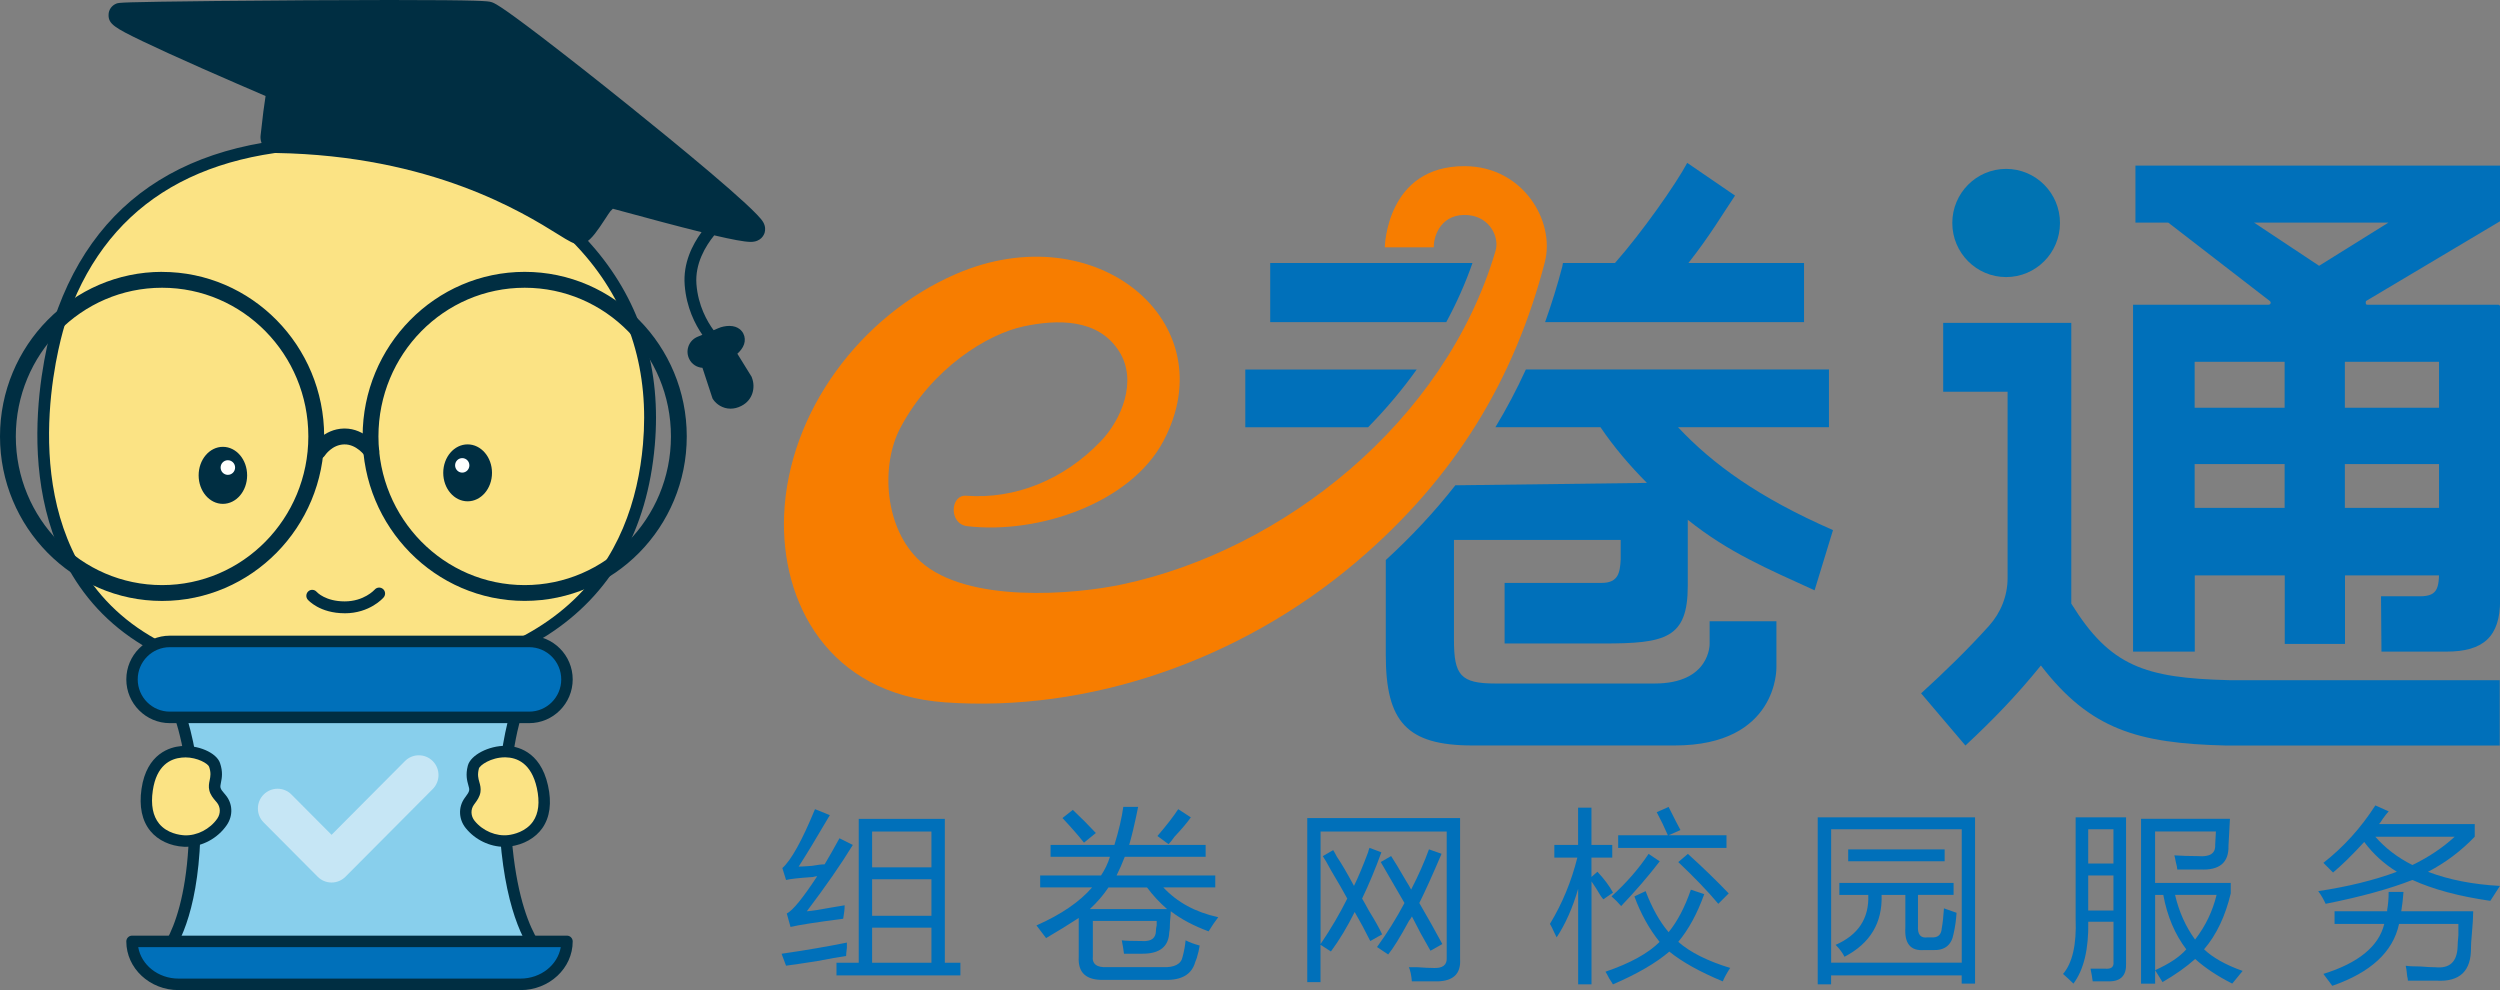 <svg width="101" height="40" viewBox="0 0 101 40" fill="none" xmlns="http://www.w3.org/2000/svg">
<rect x="0" y="0" width="101" height="40" fill="#808080" stroke="none"/>
<g id="_&#229;&#155;&#190;&#229;&#177;&#130;_1" clip-path="url(#clip0_7_2803)">
<path id="Vector" d="M62.41 10.59C62.84 8.937 61.534 6.724 59.181 6.713C56 6.697 55.946 9.991 55.946 9.991H57.925C57.918 9.458 58.275 8.599 59.318 8.691C60.197 8.769 60.581 9.587 60.421 10.13C58.377 17.085 51.803 22.23 45.359 23.605C43.382 24.027 39.086 24.384 37.196 22.691C35.723 21.373 35.571 18.809 36.369 17.296C37.654 14.862 39.904 13.495 41.35 13.187C42.685 12.902 44.363 12.848 45.215 14.198C45.973 15.397 45.296 16.971 44.465 17.833C42.969 19.39 41.008 20.176 39.032 20.028C38.388 19.979 38.318 21.173 39.084 21.259C41.968 21.59 45.673 20.32 46.999 17.824C49.554 13.014 44.273 8.625 38.625 11.068C34.783 12.729 31.851 16.633 31.678 20.809C31.533 24.328 33.459 28.036 38.172 28.375C43.967 28.791 50.082 26.689 54.76 22.731C58.837 19.281 61.193 15.268 62.411 10.59H62.41Z" fill="#F77D00"/>
<path id="Vector_2" d="M100.988 27.477V30.119H89.921C86.37 30.034 84.441 29.473 82.455 26.889C82.455 26.889 82.451 26.889 82.45 26.889C81.472 28.095 80.521 29.08 79.403 30.119L77.612 28.011C78.565 27.142 79.483 26.254 80.356 25.284C80.833 24.754 81.107 24.069 81.107 23.353V15.826H78.505V13.044H83.68V24.386C85.247 26.916 86.645 27.394 90.058 27.479H100.984L100.988 27.477ZM88.664 26.325H86.175V12.31H91.653C91.734 12.31 91.766 12.208 91.7 12.161L87.598 8.994H86.272V6.69H101.002V8.938L95.586 12.162C95.586 12.162 95.547 12.31 95.629 12.31H100.927C100.971 12.31 101.004 12.346 101.004 12.393V24.255C101.004 25.726 100.324 26.325 98.836 26.325H96.211L96.193 24.09H97.761C98.542 24.09 98.542 23.71 98.542 22.783V23.247H94.738V26.015H92.304V23.247H88.669V26.325H88.664ZM88.664 14.617V16.472H92.299V14.617H88.664ZM92.299 20.518V18.748H88.664V20.518H92.299ZM91.063 8.994L93.692 10.738L96.491 8.994H91.063ZM98.536 14.617H94.732V16.472H98.536V14.617ZM98.536 20.518V18.748H94.732V20.518H98.536Z" fill="#0070BA"/>
<path id="Vector_3" d="M31.576 38.532C32.536 38.392 33.415 38.242 34.214 38.08V38.291C34.194 38.451 34.183 38.561 34.183 38.622C33.904 38.662 33.503 38.732 32.985 38.833C32.464 38.914 32.055 38.974 31.756 39.014L31.576 38.532ZM32.595 36.816C32.836 36.796 33.164 36.745 33.584 36.664C33.825 36.624 34.004 36.594 34.124 36.574C34.124 36.715 34.105 36.895 34.065 37.117C32.987 37.257 32.276 37.367 31.937 37.449L31.786 36.906C32.027 36.785 32.436 36.284 33.015 35.4C32.974 35.4 32.915 35.411 32.836 35.431C32.256 35.471 31.896 35.512 31.757 35.552L31.607 35.07C31.966 34.749 32.405 33.956 32.926 32.69L33.525 32.932C32.985 33.855 32.565 34.547 32.265 35.011C32.366 35.011 32.545 35 32.805 34.98C33.024 34.94 33.195 34.92 33.315 34.92C33.494 34.619 33.694 34.268 33.914 33.866L34.454 34.136C33.975 34.919 33.354 35.813 32.595 36.817V36.816ZM33.794 39.407V38.895H34.693V33.081H38.171V38.895H38.8V39.407H33.794ZM35.233 33.593V35.039H37.63V33.593H35.233ZM35.233 35.521V36.998H37.63V35.521H35.233ZM35.233 37.479V38.895H37.63V37.479H35.233Z" fill="#0070BA"/>
<path id="Vector_4" d="M45.381 32.598H45.98C45.939 32.818 45.87 33.141 45.77 33.563C45.711 33.804 45.661 33.994 45.619 34.134H48.708V34.616H45.44C45.339 34.877 45.23 35.128 45.11 35.369H49.097V35.851H46.999C47.559 36.453 48.298 36.855 49.217 37.055C49.077 37.236 48.948 37.427 48.828 37.627C48.228 37.407 47.719 37.135 47.299 36.814C47.299 36.895 47.288 37.034 47.268 37.236C47.268 37.436 47.258 37.577 47.238 37.658C47.218 38.24 46.857 38.53 46.159 38.53H45.409C45.39 38.37 45.359 38.19 45.32 37.988C45.44 38.007 45.72 38.018 46.159 38.018C46.518 38.038 46.7 37.898 46.7 37.596C46.7 37.537 46.71 37.467 46.73 37.385V37.205H44.151V38.62C44.112 38.941 44.302 39.093 44.72 39.073H46.969C47.448 39.093 47.719 38.952 47.778 38.651C47.837 38.431 47.878 38.209 47.898 37.989C48.058 38.071 48.248 38.141 48.467 38.2C48.447 38.341 48.408 38.512 48.347 38.712C48.327 38.772 48.307 38.822 48.288 38.864C48.148 39.365 47.739 39.607 47.058 39.587H44.6C43.88 39.607 43.541 39.297 43.581 38.653V37.086C43.181 37.347 42.741 37.618 42.262 37.899C42.142 37.739 42.013 37.568 41.873 37.387C42.872 36.945 43.62 36.433 44.121 35.851H42.023V35.369H44.482C44.641 35.128 44.762 34.877 44.84 34.616H42.443V34.134H45.022C45.201 33.552 45.321 33.04 45.381 32.598ZM42.922 33.05L43.342 32.719C43.662 33.02 43.972 33.332 44.272 33.653L43.793 34.044C43.572 33.763 43.283 33.431 42.924 33.05H42.922ZM44.781 35.853C44.582 36.154 44.331 36.446 44.031 36.725H47.148C46.848 36.464 46.579 36.174 46.339 35.853H44.779H44.781ZM46.761 33.774C47.139 33.332 47.419 32.971 47.6 32.69L48.11 33.022C47.97 33.222 47.751 33.483 47.45 33.804C47.349 33.945 47.27 34.046 47.209 34.105L46.759 33.774H46.761Z" fill="#0070BA"/>
<path id="Vector_5" d="M53.353 39.677H52.813V33.05H58.987V38.743C59.027 39.326 58.727 39.627 58.089 39.647H57.039C57.019 39.405 56.98 39.216 56.919 39.075H57.249C57.529 39.095 57.748 39.106 57.907 39.106C58.286 39.126 58.467 38.985 58.447 38.684V33.593H53.351V38.141C53.771 37.519 54.13 36.906 54.43 36.303C54.29 36.042 54.071 35.661 53.771 35.158C53.631 34.897 53.522 34.706 53.441 34.587L53.861 34.345C53.9 34.405 53.951 34.497 54.012 34.616C54.191 34.877 54.421 35.269 54.701 35.79C54.86 35.469 55.051 35.016 55.27 34.434C55.289 34.352 55.309 34.293 55.329 34.253L55.808 34.434C55.567 35.095 55.309 35.719 55.029 36.302C55.088 36.403 55.18 36.563 55.298 36.783C55.558 37.205 55.738 37.526 55.838 37.748L55.359 38.018C55.16 37.616 54.95 37.225 54.729 36.844C54.43 37.447 54.11 37.979 53.769 38.44L53.349 38.17V39.675L53.353 39.677ZM55.781 34.827L56.201 34.585C56.321 34.765 56.52 35.097 56.8 35.579C56.901 35.739 56.969 35.86 57.01 35.939C57.31 35.357 57.55 34.814 57.73 34.313L58.239 34.493C57.88 35.337 57.581 35.999 57.34 36.482C57.679 37.064 57.99 37.616 58.27 38.139L57.791 38.41C57.71 38.269 57.581 38.038 57.401 37.717C57.242 37.416 57.121 37.185 57.042 37.025C57.023 37.064 56.983 37.126 56.922 37.205C56.563 37.867 56.282 38.319 56.082 38.561L55.632 38.26C56.052 37.678 56.422 37.086 56.741 36.482C56.4 35.9 56.081 35.348 55.781 34.825V34.827Z" fill="#0070BA"/>
<path id="Vector_6" d="M62.616 37.328C63.115 36.504 63.484 35.611 63.725 34.646H62.795V34.134H63.755V32.629H64.295V34.134H65.135V34.646H64.295V35.429L64.536 35.218C64.816 35.519 65.026 35.8 65.166 36.062L64.776 36.332C64.717 36.273 64.617 36.121 64.477 35.88C64.396 35.759 64.337 35.669 64.297 35.609V39.766H63.757V35.91C63.536 36.673 63.247 37.326 62.889 37.869C62.869 37.829 62.838 37.768 62.799 37.688C62.718 37.508 62.659 37.387 62.619 37.328H62.616ZM66.483 36.002C66.743 36.686 67.052 37.237 67.412 37.66C67.771 37.218 68.071 36.646 68.311 35.943L68.851 36.123C68.571 36.906 68.221 37.55 67.802 38.051C68.281 38.473 68.981 38.824 69.899 39.106C69.779 39.286 69.678 39.466 69.6 39.648C68.681 39.266 67.961 38.866 67.441 38.444C66.901 38.906 66.142 39.347 65.162 39.769C65.142 39.73 65.092 39.648 65.011 39.528C64.952 39.407 64.902 39.317 64.861 39.257C65.86 38.916 66.588 38.514 67.048 38.053C66.628 37.53 66.289 36.918 66.029 36.215L66.479 36.004L66.483 36.002ZM66.603 34.497L67.053 34.798C66.574 35.42 66.054 36.022 65.494 36.605C65.374 36.464 65.245 36.334 65.105 36.213C65.704 35.671 66.203 35.099 66.603 34.497ZM66.933 32.811L67.412 32.6C67.631 33.041 67.791 33.353 67.891 33.534L67.412 33.745H69.75V34.257H65.374V33.745H67.382C67.242 33.424 67.093 33.112 66.931 32.811H66.933ZM67.802 34.828L68.191 34.497C68.79 35.039 69.339 35.571 69.84 36.093L69.42 36.514C68.981 35.992 68.44 35.431 67.802 34.828Z" fill="#0070BA"/>
<path id="Vector_7" d="M73.438 33.02H79.792V39.737H79.252V39.405H73.976V39.766H73.436V33.018L73.438 33.02ZM73.978 33.501V38.893H79.254V33.501H73.978ZM74.308 35.67H78.925V36.152H77.486V37.418C77.466 37.759 77.596 37.91 77.875 37.87H78.026C78.286 37.89 78.426 37.77 78.446 37.51C78.486 37.29 78.516 37.017 78.536 36.697C78.695 36.756 78.866 36.817 79.045 36.877C79.026 37.178 78.986 37.459 78.925 37.721C78.844 38.182 78.566 38.404 78.085 38.383H77.727C77.186 38.422 76.937 38.121 76.976 37.479V36.154H76.016C76.056 37.279 75.557 38.112 74.518 38.653C74.437 38.492 74.319 38.332 74.159 38.172C75.078 37.77 75.517 37.097 75.478 36.154H74.31V35.672L74.308 35.67ZM74.667 34.315H78.564V34.796H74.667V34.315Z" fill="#0070BA"/>
<path id="Vector_8" d="M83.855 33.02H85.893V38.923C85.913 39.405 85.683 39.647 85.204 39.647H84.545C84.526 39.486 84.495 39.315 84.456 39.135H85.055C85.295 39.154 85.405 39.064 85.385 38.864V37.237H84.366C84.386 38.343 84.186 39.176 83.767 39.739C83.646 39.618 83.506 39.488 83.347 39.347C83.725 38.906 83.896 38.163 83.856 37.118V33.022L83.855 33.02ZM84.364 33.501V34.886H85.383V33.501H84.364ZM84.364 35.369V36.785H85.383V35.369H84.364ZM86.492 33.079H90.09L90.031 34.163C90.051 34.846 89.672 35.167 88.891 35.128H87.962C87.962 35.068 87.942 34.967 87.903 34.827C87.883 34.706 87.861 34.616 87.844 34.556C88.143 34.576 88.463 34.587 88.803 34.587C89.283 34.627 89.512 34.477 89.493 34.134L89.523 33.592H87.065V35.671H90.122V36.093C89.902 37.016 89.543 37.77 89.044 38.352C89.403 38.693 89.923 38.985 90.603 39.225C90.444 39.425 90.304 39.596 90.183 39.737C89.584 39.436 89.085 39.104 88.685 38.743C88.326 39.064 87.886 39.376 87.366 39.677C87.266 39.517 87.167 39.356 87.067 39.196C87.646 38.934 88.066 38.653 88.326 38.352C87.867 37.75 87.556 37.016 87.397 36.154H87.067V39.739H86.498V33.081L86.492 33.079ZM89.55 36.152H87.872C88.032 36.835 88.301 37.438 88.681 37.959C89.101 37.416 89.39 36.814 89.55 36.152Z" fill="#0070BA"/>
<path id="Vector_9" d="M95.963 32.538L96.503 32.78C96.444 32.84 96.363 32.941 96.263 33.081C96.204 33.182 96.153 33.252 96.112 33.292H99.979V33.804C99.419 34.387 98.789 34.859 98.091 35.22C98.931 35.541 99.9 35.732 100.998 35.791C100.858 36.011 100.729 36.213 100.609 36.394C99.349 36.213 98.301 35.932 97.462 35.55C96.543 35.91 95.373 36.233 93.955 36.514C93.874 36.334 93.776 36.163 93.656 36.002C94.854 35.822 95.913 35.561 96.833 35.22C96.313 34.899 95.873 34.497 95.514 34.015C95.035 34.538 94.615 34.949 94.255 35.25C94.115 35.11 93.986 34.98 93.865 34.859C94.686 34.217 95.383 33.444 95.963 32.54V32.538ZM94.314 36.816H96.442V36.756C96.482 36.536 96.501 36.294 96.501 36.033H97.101C97.081 36.314 97.05 36.576 97.011 36.816H99.918C99.918 37.016 99.898 37.339 99.859 37.78C99.839 38 99.828 38.163 99.828 38.262C99.848 39.227 99.378 39.677 98.42 39.618H97.28C97.28 39.578 97.269 39.517 97.25 39.437C97.23 39.217 97.208 39.077 97.191 39.016C97.311 39.035 97.51 39.046 97.79 39.046C98.03 39.066 98.23 39.077 98.389 39.077C98.969 39.136 99.268 38.857 99.288 38.233C99.288 38.152 99.299 38.002 99.319 37.78V37.328H96.921C96.681 38.453 95.782 39.286 94.224 39.827C94.104 39.666 93.984 39.506 93.865 39.346C95.285 38.904 96.103 38.231 96.324 37.328H94.316V36.816H94.314ZM99.17 33.803H95.963C96.363 34.264 96.862 34.646 97.462 34.947C98.122 34.627 98.691 34.244 99.17 33.803Z" fill="#0070BA"/>
<path id="Vector_10" d="M83.223 9.009C83.223 10.217 82.248 11.194 81.048 11.194C79.847 11.194 78.873 10.215 78.873 9.009C78.873 7.802 79.847 6.823 81.048 6.823C82.248 6.823 83.223 7.802 83.223 9.009Z" fill="#0073B2"/>
<g id="Group">
<g id="Group_2">
<g id="&#229;&#189;&#162;&#231;&#138;&#182; 11">
<path id="Vector_11" d="M18.471 32.841C18.471 32.841 12.367 31.68 9.532 33.124C9.532 33.124 10.4 37.111 10.479 37.84C10.537 38.37 9.591 39.486 12.148 39.351C13.691 39.156 14.274 38.31 14.274 38.31C14.274 38.31 14.337 39.468 16.189 39.432C18.118 39.396 17.47 39.109 17.625 37.829L18.471 32.841Z" fill="#FFE677"/>
<path id="Vector_12" d="M16.108 39.674C14.879 39.674 14.377 39.156 14.174 38.763C13.84 39.055 13.207 39.461 12.178 39.591H12.161C11.159 39.645 10.564 39.517 10.289 39.185C10.029 38.871 10.122 38.474 10.192 38.184C10.221 38.063 10.251 37.937 10.242 37.867C10.165 37.158 9.307 33.216 9.299 33.177L9.259 32.995L9.424 32.91C12.299 31.446 18.265 32.556 18.516 32.605L18.748 32.648L17.86 37.869C17.826 38.155 17.836 38.401 17.843 38.597C17.856 38.9 17.867 39.16 17.68 39.36C17.476 39.578 17.115 39.654 16.191 39.67C16.162 39.67 16.133 39.67 16.107 39.67L16.108 39.674ZM14.474 37.612L14.511 38.296C14.515 38.33 14.61 39.219 16.182 39.19C16.46 39.185 17.199 39.17 17.332 39.03C17.381 38.977 17.373 38.819 17.364 38.617C17.355 38.402 17.345 38.134 17.384 37.798L18.193 33.034C17.084 32.849 12.283 32.135 9.803 33.256C9.977 34.062 10.644 37.162 10.714 37.811C10.73 37.964 10.693 38.125 10.653 38.292C10.589 38.565 10.553 38.752 10.653 38.873C10.747 38.985 11.061 39.163 12.123 39.109C13.521 38.931 14.054 38.2 14.075 38.17L14.472 37.611L14.474 37.612Z" fill="#0C2737"/>
</g>
<path id="Vector_13" d="M14.938 35.46C14.913 35.333 14.791 35.25 14.666 35.274C14.461 35.313 14.291 35.432 14.168 35.55L14.002 35.564C13.894 35.514 13.754 35.454 13.571 35.388C13.451 35.342 13.316 35.406 13.271 35.526C13.226 35.647 13.289 35.782 13.409 35.827C13.621 35.905 13.844 36.004 13.932 36.056L14.036 38.119C14.041 38.24 14.138 38.334 14.255 38.341C14.264 38.341 14.273 38.341 14.28 38.341C14.409 38.334 14.508 38.224 14.501 38.096L14.395 36.008C14.395 36.008 14.393 35.997 14.393 35.992C14.47 35.896 14.608 35.761 14.754 35.734C14.879 35.708 14.962 35.586 14.938 35.46Z" fill="#0C2737"/>
<g id="Group_3">
<path id="Vector_14" d="M18.21 31.655C18.21 33.958 16.746 34.354 13.903 34.354C11.061 34.354 9.597 33.958 9.597 31.655C9.597 29.352 10.392 25.578 13.903 25.578C17.415 25.578 18.21 29.352 18.21 31.655Z" fill="#0C2737"/>
<path id="Vector_15" d="M13.903 34.596C11.416 34.596 9.358 34.374 9.358 31.655C9.358 30.779 9.469 29.093 10.221 27.641C11.002 26.134 12.276 25.337 13.903 25.337C15.531 25.337 16.805 26.134 17.585 27.641C18.335 29.091 18.448 30.779 18.448 31.655C18.448 34.374 16.39 34.596 13.903 34.596ZM13.903 25.818C13.225 25.818 9.835 26.099 9.835 31.655C9.835 33.759 11.089 34.114 13.903 34.114C16.717 34.114 17.971 33.759 17.971 31.655C17.971 26.099 14.583 25.818 13.903 25.818Z" fill="#0C2737"/>
</g>
<g id="&#229;&#189;&#162;&#231;&#138;&#182; 14 &#230;&#139;&#183;&#232;&#180;&#157; 2">
<path id="Vector_16" d="M15.4 5.837C7.348 5.233 3.806 8.745 2.397 13.021C1.692 15.161 -0.8 27.082 12.385 27.52C20.117 27.776 25.597 24.974 26.215 17.974C26.939 9.737 19.407 6.136 15.4 5.837Z" fill="#FBE384"/>
<path id="Vector_17" d="M13.347 27.778C13.029 27.778 12.706 27.773 12.378 27.762C8.073 27.619 4.99 26.249 3.216 23.692C0.144 19.267 2.152 13.01 2.171 12.947C3.95 7.544 8.405 5.071 15.418 5.597C17.998 5.79 21.666 7.247 24.047 10.063C25.911 12.271 26.721 14.939 26.453 17.996C26.15 21.434 24.686 24.017 22.098 25.672C19.911 27.071 16.97 27.778 13.349 27.778H13.347ZM13.646 6.01C7.879 6.01 4.176 8.388 2.625 13.098C2.606 13.158 0.671 19.188 3.607 23.416C5.292 25.843 8.247 27.143 12.394 27.28C22.913 27.63 25.585 22.401 25.976 17.953C26.233 15.028 25.461 12.478 23.683 10.374C21.391 7.663 17.863 6.262 15.382 6.077C14.784 6.032 14.205 6.01 13.645 6.01H13.646Z" fill="#002E42"/>
</g>
<g id="&#230;&#164;&#173;&#229;&#156;&#134; 2 &#230;&#139;&#183;&#232;&#180;&#157; 10">
<path id="Vector_18" d="M9.004 18.052C8.464 18.052 8.025 18.567 8.025 19.204C8.025 19.84 8.462 20.356 9.004 20.356C9.546 20.356 9.984 19.84 9.984 19.204C9.984 18.567 9.546 18.052 9.004 18.052Z" fill="#002E42"/>
</g>
<g id="&#230;&#164;&#173;&#229;&#156;&#134; 4 &#230;&#139;&#183;&#232;&#180;&#157; 18">
<path id="Vector_19" d="M9.205 18.593C9.044 18.593 8.913 18.724 8.913 18.888C8.913 19.052 9.044 19.184 9.205 19.184C9.367 19.184 9.498 19.052 9.498 18.888C9.498 18.724 9.367 18.593 9.205 18.593Z" fill="white"/>
</g>
<g id="&#230;&#164;&#173;&#229;&#156;&#134; 2 &#230;&#139;&#183;&#232;&#180;&#157; 10_2">
<path id="Vector_20" d="M18.892 17.953C18.348 17.953 17.907 18.466 17.907 19.103C17.907 19.739 18.348 20.253 18.892 20.253C19.435 20.253 19.877 19.739 19.877 19.103C19.877 18.466 19.435 17.953 18.892 17.953Z" fill="#002E42"/>
</g>
<g id="&#230;&#164;&#173;&#229;&#156;&#134; 4 &#230;&#139;&#183;&#232;&#180;&#157; 18_2">
<path id="Vector_21" d="M18.674 18.508C18.515 18.508 18.386 18.639 18.386 18.8C18.386 18.96 18.515 19.094 18.674 19.094C18.834 19.094 18.963 18.962 18.963 18.8C18.963 18.638 18.834 18.508 18.674 18.508Z" fill="white"/>
</g>
<g id="&#230;&#164;&#173;&#229;&#156;&#134; 1 &#230;&#139;&#183;&#232;&#180;&#157; 6">
<path id="Vector_22" d="M6.548 11.625C9.812 11.625 12.457 14.314 12.457 17.631C12.457 20.949 9.812 23.638 6.548 23.638C3.284 23.638 0.639 20.949 0.639 17.631C0.639 14.314 3.284 11.625 6.548 11.625ZM6.548 10.983C2.937 10.985 0 13.966 0 17.631C0 21.297 2.937 24.278 6.548 24.278C10.158 24.278 13.096 21.296 13.096 17.631C13.096 13.967 10.158 10.985 6.548 10.985V10.983Z" fill="#002E42"/>
</g>
<g id="&#230;&#164;&#173;&#229;&#156;&#134; 1 &#230;&#139;&#183;&#232;&#180;&#157; 6_2">
<path id="Vector_23" d="M21.197 11.625C24.462 11.625 27.106 14.314 27.106 17.631C27.106 20.949 24.462 23.638 21.197 23.638C17.933 23.638 15.289 20.949 15.289 17.631C15.289 14.314 17.933 11.625 21.197 11.625ZM21.197 10.983C17.587 10.983 14.65 13.966 14.65 17.63C14.65 21.294 17.587 24.276 21.197 24.276C24.808 24.276 27.745 21.294 27.745 17.63C27.745 13.966 24.808 10.983 21.197 10.983Z" fill="#002E42"/>
</g>
<path id="Vector_24" d="M15.003 18.553C14.902 18.553 14.802 18.504 14.741 18.416C14.739 18.412 14.405 17.944 13.908 17.954C13.417 17.963 13.133 18.389 13.122 18.407C13.025 18.555 12.83 18.596 12.683 18.501C12.536 18.405 12.493 18.209 12.586 18.061C12.606 18.03 13.06 17.329 13.896 17.312C13.905 17.312 13.915 17.312 13.925 17.312C14.745 17.312 15.243 18.019 15.265 18.05C15.365 18.196 15.329 18.394 15.184 18.495C15.129 18.533 15.066 18.553 15.003 18.553Z" fill="#002E42"/>
<path id="Vector_25" d="M13.928 24.776C12.914 24.776 12.453 24.247 12.433 24.226C12.347 24.125 12.36 23.973 12.459 23.887C12.559 23.8 12.708 23.813 12.794 23.912C12.812 23.932 13.151 24.296 13.926 24.296C14.702 24.296 15.121 23.838 15.138 23.82C15.224 23.721 15.374 23.71 15.475 23.797C15.574 23.883 15.586 24.033 15.5 24.134C15.479 24.161 14.94 24.777 13.926 24.777L13.928 24.776Z" fill="#002E42"/>
<path id="Vector_26" d="M30.828 8.967C30.51 8.415 27.289 5.783 25.398 4.261C24.095 3.213 22.83 2.22 21.838 1.462C20.117 0.151 19.948 0.108 19.825 0.078C19.715 0.05 19.512 0 15.748 0C13.749 0 11.118 0.016 8.71 0.041C4.866 0.083 4.809 0.105 4.705 0.144C4.513 0.218 4.387 0.397 4.386 0.6C4.38 0.968 4.624 1.12 5.765 1.668C6.359 1.953 7.185 2.33 8.22 2.788C9.135 3.192 10.052 3.588 10.729 3.879C10.677 4.2 10.612 4.688 10.528 5.474C10.508 5.653 10.566 5.831 10.682 5.965C10.801 6.1 10.971 6.18 11.15 6.181C17.436 6.286 21.145 8.596 22.541 9.465C23.01 9.757 23.186 9.865 23.399 9.865C23.491 9.865 23.579 9.842 23.656 9.798C23.909 9.654 24.138 9.321 24.461 8.827C24.53 8.72 24.623 8.578 24.662 8.531C24.688 8.509 24.723 8.473 24.759 8.433C26.15 8.812 27.381 9.142 28.343 9.38C27.97 9.89 27.593 10.632 27.661 11.513C27.731 12.431 28.09 13.114 28.375 13.526L28.167 13.612L28.151 13.619L28.135 13.627C27.979 13.706 27.862 13.841 27.808 14.009C27.754 14.175 27.768 14.353 27.848 14.51C27.951 14.716 28.152 14.844 28.379 14.86L28.42 14.984L28.764 16.032L28.786 16.099L28.825 16.157C28.939 16.319 29.186 16.51 29.513 16.51C29.658 16.51 29.805 16.474 29.949 16.4C30.424 16.16 30.525 15.646 30.379 15.262L30.363 15.219L30.338 15.179L29.805 14.316L29.789 14.29C29.9 14.191 30.01 14.059 30.06 13.908C30.108 13.762 30.098 13.609 30.031 13.477C29.985 13.383 29.834 13.167 29.466 13.167C29.315 13.167 29.143 13.203 29.021 13.259L28.829 13.34C28.576 12.995 28.204 12.355 28.136 11.481C28.074 10.655 28.497 9.95 28.854 9.508C29.565 9.674 30.081 9.773 30.326 9.773C30.753 9.773 30.867 9.483 30.893 9.395C30.919 9.297 30.932 9.146 30.832 8.973L30.828 8.967Z" fill="#002E42"/>
</g>
<g id="Group_4">
<path id="Vector_27" d="M22.127 38.81H6.402C6.402 38.81 7.985 37.62 7.868 32.562C7.777 28.611 6.114 26.391 6.114 26.391H21.838C21.838 26.391 20.289 28.855 20.375 32.562C20.499 37.865 22.127 38.81 22.127 38.81Z" fill="#88CFEC"/>
<path id="Vector_28" d="M22.127 39.041H6.402C6.304 39.041 6.214 38.978 6.183 38.882C6.151 38.786 6.183 38.684 6.264 38.622C6.277 38.612 7.75 37.4 7.637 32.566C7.547 28.745 5.945 26.55 5.929 26.528C5.877 26.458 5.868 26.364 5.907 26.285C5.947 26.206 6.026 26.157 6.113 26.157H21.838C21.922 26.157 21.999 26.202 22.041 26.278C22.082 26.352 22.078 26.442 22.033 26.514C22.019 26.538 20.523 28.968 20.607 32.556C20.725 37.607 22.231 38.601 22.247 38.61C22.335 38.664 22.378 38.772 22.349 38.871C22.32 38.97 22.233 39.041 22.128 39.041H22.127ZM6.91 38.577H21.57C21.045 37.898 20.23 36.257 20.144 32.567C20.074 29.605 21.018 27.441 21.443 26.624H6.54C7.016 27.419 8.026 29.459 8.1 32.558C8.184 36.19 7.4 37.883 6.912 38.579L6.91 38.577Z" fill="#002E42"/>
</g>
<g id="Group_5">
<path id="Vector_29" d="M21.029 39.767H7.212C6.18 39.767 5.335 38.987 5.335 38.031H22.906C22.906 38.987 22.06 39.767 21.029 39.767Z" fill="#0070BA"/>
<path id="Vector_30" d="M21.029 40H7.212C6.049 40 5.103 39.118 5.103 38.033C5.103 37.905 5.207 37.8 5.335 37.8H22.906C23.033 37.8 23.137 37.905 23.137 38.033C23.137 39.118 22.191 40 21.029 40ZM5.584 38.264C5.706 38.983 6.39 39.535 7.212 39.535H21.029C21.851 39.535 22.532 38.983 22.656 38.264H5.584Z" fill="#002E42"/>
</g>
<g id="Group_6">
<path id="Vector_31" d="M21.378 28.984H6.862C6.018 28.984 5.335 28.297 5.335 27.45C5.335 26.606 6.022 25.915 6.862 25.915H21.378C22.218 25.915 22.906 26.606 22.906 27.45C22.906 28.294 22.218 28.984 21.378 28.984Z" fill="#0070BA"/>
<path id="Vector_32" d="M21.378 29.215H6.862C5.893 29.215 5.103 28.422 5.103 27.448C5.103 26.474 5.891 25.681 6.862 25.681H21.378C22.348 25.681 23.137 26.474 23.137 27.448C23.137 28.422 22.348 29.215 21.378 29.215ZM6.86 26.146C6.146 26.146 5.564 26.73 5.564 27.448C5.564 28.166 6.146 28.75 6.86 28.75H21.378C22.093 28.75 22.674 28.166 22.674 27.448C22.674 26.73 22.093 26.146 21.378 26.146H6.862H6.86Z" fill="#002E42"/>
</g>
<g id="Group_7">
<path id="Vector_33" fill-rule="evenodd" clip-rule="evenodd" d="M8.94 32.27C8.839 32.149 8.721 32.032 8.685 31.877C8.62 31.606 8.841 31.404 8.67 30.899C8.484 30.351 6.264 29.698 5.947 31.902C5.717 33.492 6.738 33.938 7.448 33.976C8.044 34.006 8.642 33.684 8.972 33.198C9.168 32.912 9.159 32.535 8.94 32.27Z" fill="#FBE384"/>
<path id="Vector_34" d="M7.527 34.212C7.497 34.212 7.466 34.212 7.436 34.21C6.878 34.181 6.383 33.949 6.074 33.572C5.735 33.155 5.615 32.584 5.717 31.871C5.927 30.425 6.894 30.182 7.3 30.144C7.989 30.081 8.746 30.405 8.889 30.827C9.013 31.19 8.963 31.433 8.927 31.612C8.907 31.711 8.897 31.77 8.909 31.824C8.927 31.9 8.995 31.98 9.069 32.064L9.117 32.122C9.404 32.466 9.422 32.951 9.164 33.33C8.793 33.873 8.159 34.21 7.529 34.21L7.527 34.212ZM7.481 30.6C7.434 30.6 7.389 30.602 7.341 30.607C6.89 30.649 6.322 30.914 6.173 31.938C6.088 32.515 6.176 32.966 6.429 33.276C6.751 33.669 7.257 33.736 7.458 33.747C7.951 33.768 8.484 33.5 8.78 33.069C8.92 32.863 8.913 32.603 8.76 32.419L8.715 32.367C8.615 32.25 8.502 32.117 8.457 31.933C8.419 31.776 8.446 31.639 8.471 31.52C8.502 31.366 8.531 31.222 8.448 30.977C8.407 30.856 7.989 30.598 7.477 30.598L7.481 30.6Z" fill="#002E42"/>
</g>
<g id="Group_8">
<path id="Vector_35" fill-rule="evenodd" clip-rule="evenodd" d="M18.958 32.378C19.049 32.25 19.157 32.124 19.182 31.967C19.225 31.693 18.99 31.507 19.123 30.991C19.268 30.431 21.432 29.612 21.915 31.785C22.263 33.353 21.28 33.875 20.573 33.967C19.983 34.042 19.362 33.765 18.994 33.307C18.777 33.036 18.757 32.659 18.958 32.378Z" fill="#FBE384"/>
<path id="Vector_36" d="M20.375 34.212C19.789 34.212 19.195 33.929 18.814 33.453C18.527 33.096 18.509 32.609 18.769 32.245L18.814 32.183C18.881 32.093 18.942 32.008 18.954 31.931C18.963 31.875 18.949 31.817 18.92 31.72C18.872 31.545 18.803 31.305 18.9 30.934C19.012 30.503 19.747 30.124 20.433 30.131C20.84 30.138 21.823 30.308 22.139 31.734C22.295 32.436 22.218 33.014 21.911 33.456C21.631 33.855 21.154 34.125 20.602 34.197C20.526 34.206 20.451 34.212 20.375 34.212ZM20.401 30.596C19.837 30.596 19.381 30.917 19.347 31.051C19.283 31.3 19.322 31.444 19.365 31.594C19.398 31.711 19.435 31.844 19.41 32.005C19.38 32.192 19.277 32.333 19.186 32.457L19.145 32.513C19.006 32.708 19.019 32.968 19.173 33.16C19.5 33.568 20.049 33.799 20.542 33.736C20.743 33.711 21.242 33.604 21.533 33.189C21.762 32.859 21.814 32.405 21.689 31.835C21.465 30.825 20.878 30.604 20.424 30.596H20.399H20.401Z" fill="#002E42"/>
</g>
<path id="Vector_37" d="M13.395 35.654C13.185 35.654 12.982 35.57 12.834 35.42L10.652 33.227C10.341 32.915 10.341 32.41 10.652 32.099C10.962 31.787 11.464 31.787 11.775 32.099L13.395 33.727L16.36 30.748C16.67 30.436 17.172 30.436 17.483 30.748C17.793 31.06 17.793 31.565 17.483 31.877L13.957 35.42C13.808 35.57 13.605 35.654 13.395 35.654Z" fill="#C6E6F5"/>
</g>
<path id="Vector_38" d="M59.49 10.624H51.316V13.014H58.429C58.847 12.24 59.205 11.441 59.488 10.624H59.49Z" fill="#0070BA"/>
<path id="Vector_39" d="M57.234 14.929H50.31V17.262H55.27C55.989 16.53 56.648 15.749 57.234 14.929Z" fill="#0070BA"/>
<path id="Vector_40" d="M68.213 10.624C69.079 9.528 69.62 8.605 70.095 7.902L68.164 6.58C67.717 7.424 66.338 9.387 65.246 10.624H63.144C63.133 10.675 63.127 10.725 63.115 10.776C62.914 11.544 62.681 12.289 62.422 13.014H72.883V10.624H68.213Z" fill="#0070BA"/>
<path id="Vector_41" d="M64.697 23.551H60.786V25.997H64.773C67.285 25.997 68.186 25.794 68.186 23.667V21C69.837 22.322 71.407 22.978 73.309 23.849L74.053 21.416C71.041 20.1 69.187 18.746 67.793 17.26H73.89V14.927H61.645C61.277 15.733 60.866 16.51 60.414 17.26H64.66C65.191 18.046 65.835 18.805 66.535 19.509L58.796 19.606C57.961 20.67 57.026 21.674 55.986 22.625V26.463C55.986 29.161 56.834 30.117 59.492 30.117H67.655C71.846 30.117 71.767 26.968 71.767 26.968V25.099H69.069V26.013C69.069 26.013 69.101 27.614 66.845 27.614H60.418C59 27.614 58.74 27.277 58.74 25.843V21.813H65.476V22.601C65.446 23.111 65.399 23.55 64.701 23.55L64.697 23.551Z" fill="#0070BA"/>
</g>
<defs>
<clipPath id="clip0_7_2803">
<rect width="101" height="40" fill="white"/>
</clipPath>
</defs>
</svg>
